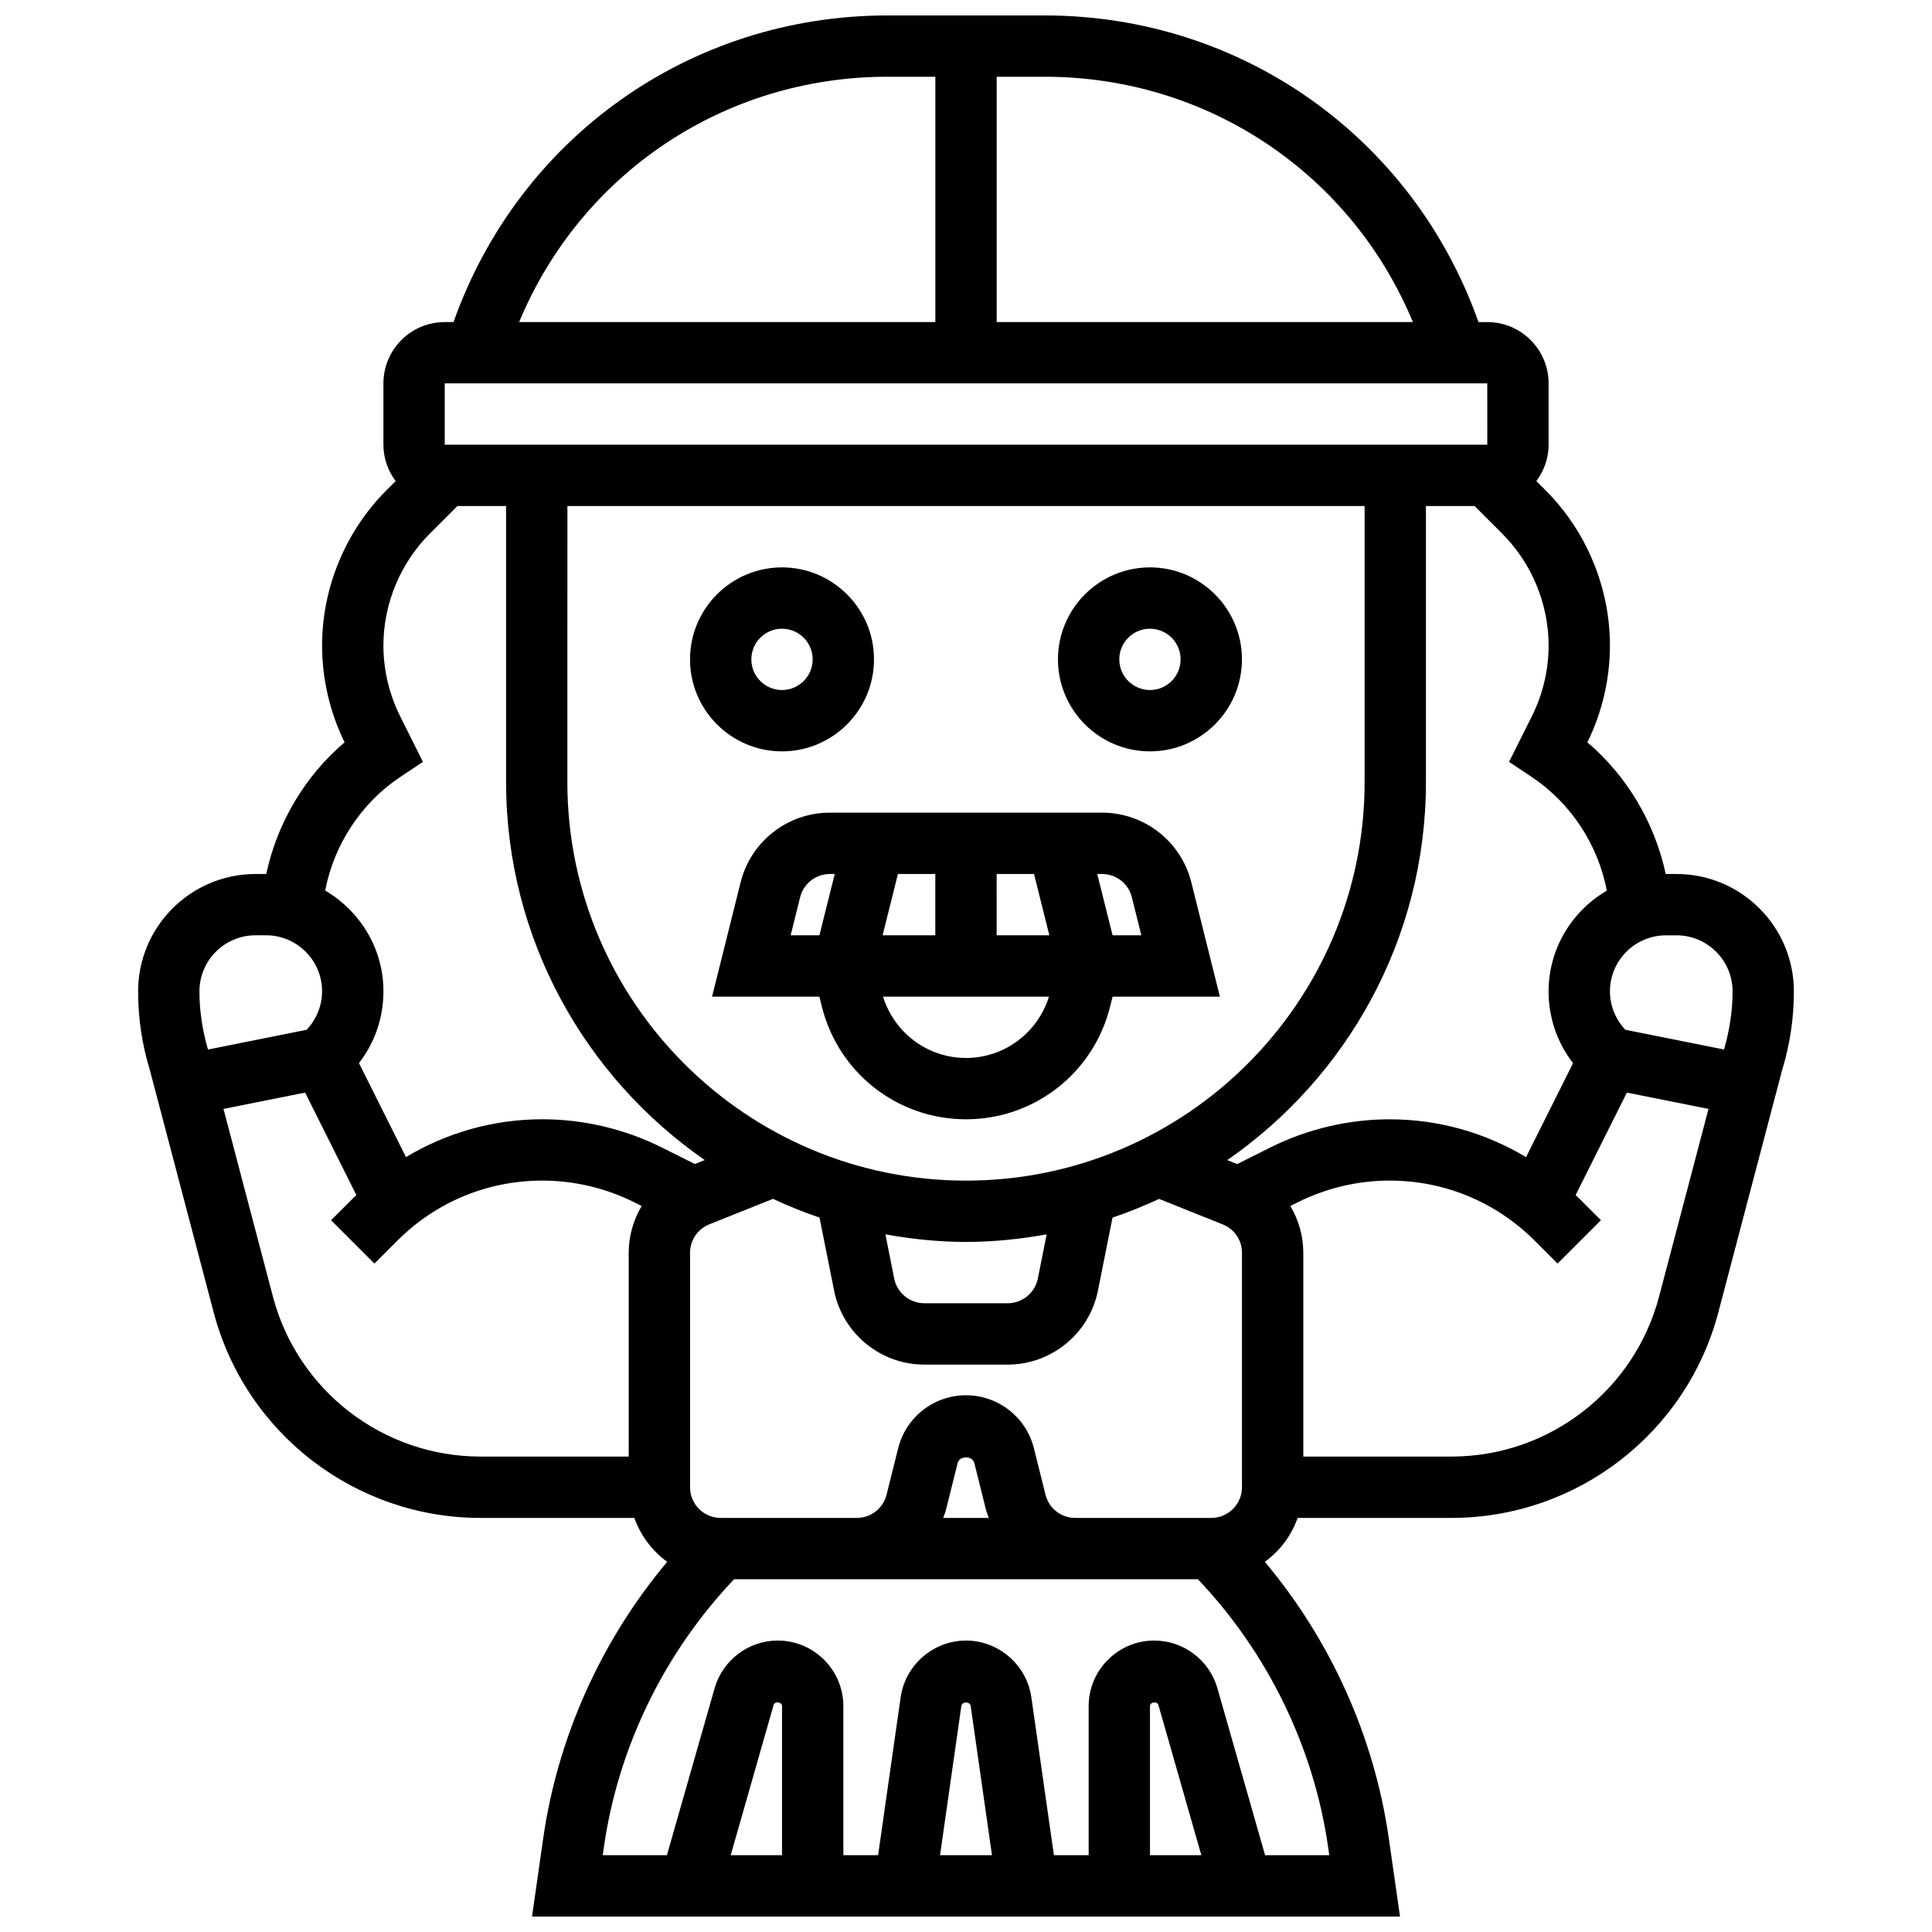<?xml version="1.0" encoding="UTF-8"?>
<!-- Uploaded to: SVG Repo, www.svgrepo.com, Generator: SVG Repo Mixer Tools -->
<svg width="800px" height="800px" version="1.1" viewBox="144 144 512 512" xmlns="http://www.w3.org/2000/svg">
 <defs>
  <clipPath id="a">
   <path d="m180 148.09h440v503.81h-440z"/>
  </clipPath>
 </defs>
 <path d="m459.71 377.82c-2.723-10.859-12.449-18.457-23.652-18.457h-72.133c-11.207 0-20.934 7.598-23.656 18.461l-7.566 30.297h28.441l0.676 2.699c4.387 17.551 20.086 29.805 38.176 29.805s33.789-12.254 38.176-29.805l0.672-2.699h28.441zm-81.812 14.047 4.062-16.25h9.906v16.25zm30.223-16.25h9.906l4.062 16.25h-13.969zm-52.078 6.16c0.91-3.625 4.152-6.16 7.887-6.16h1.285l-4.062 16.25h-7.621zm43.953 42.594c-10.172 0-18.992-6.648-21.98-16.25h43.969c-3 9.605-11.816 16.25-21.988 16.25zm38.848-32.504-4.062-16.25h1.285c3.731 0 6.981 2.535 7.883 6.152l2.519 10.098z"/>
 <path d="m448.75 343.12c13.441 0 24.379-10.938 24.379-24.379 0-13.441-10.938-24.379-24.379-24.379s-24.379 10.938-24.379 24.379c0 13.441 10.938 24.379 24.379 24.379zm0-32.504c4.477 0 8.125 3.641 8.125 8.125s-3.648 8.125-8.125 8.125c-4.477 0-8.125-3.641-8.125-8.125s3.648-8.125 8.125-8.125z"/>
 <path d="m351.24 343.12c13.441 0 24.379-10.938 24.379-24.379 0-13.441-10.938-24.379-24.379-24.379-13.441 0-24.379 10.938-24.379 24.379 0 13.441 10.938 24.379 24.379 24.379zm0-32.504c4.477 0 8.125 3.641 8.125 8.125s-3.648 8.125-8.125 8.125c-4.477 0-8.125-3.641-8.125-8.125s3.648-8.125 8.125-8.125z"/>
 <g clip-path="url(#a)">
  <path d="m588.29 375.62h-2.789c-0.023 0-0.039 0.008-0.066 0.008-2.91-13.539-10.207-25.922-20.762-34.91 3.91-7.938 5.977-16.805 5.977-25.652 0-15.301-6.207-30.285-17.023-41.094l-2.477-2.477c2.012-2.699 3.246-6.016 3.246-9.641v-16.25c0-8.965-7.289-16.25-16.25-16.25h-2.332c-17.293-48.832-62.707-81.262-115.01-81.262h-41.605c-52.297 0-97.723 32.43-115.01 81.258h-2.332c-8.965 0-16.25 7.289-16.25 16.25v16.25c0 3.625 1.234 6.941 3.242 9.645l-2.477 2.477c-10.809 10.809-17.02 25.793-17.02 41.094 0 8.848 2.062 17.715 5.965 25.652-10.555 8.98-17.859 21.363-20.762 34.91-0.023 0-0.039-0.008-0.062-0.008h-2.781c-17.16 0-31.113 13.961-31.113 31.105 0 7.125 1.066 14.195 3.07 20.695l16.941 64.332c8.453 32.094 37.535 54.512 70.723 54.512h40.777c1.684 4.715 4.715 8.75 8.703 11.629-17.461 20.812-29.027 46.422-32.871 73.352l-2.949 20.656h230.02l-2.957-20.656c-3.844-26.938-15.406-52.551-32.871-73.352 3.988-2.867 7.027-6.914 8.703-11.629h40.777c33.188 0 62.27-22.418 70.719-54.508l16.852-64.016c2.098-6.82 3.16-13.891 3.16-21.016 0-17.145-13.953-31.105-31.113-31.105zm14.863 31.105c0 5.121-0.789 10.223-2.266 15.406l-26.156-5.234c-2.578-2.738-4.082-6.402-4.082-10.172 0-8.191 6.664-14.855 14.863-14.855h2.789c8.188 0 14.852 6.664 14.852 14.855zm-48.758-91.66c0 6.469-1.527 12.938-4.422 18.723l-6.055 12.117 5.965 3.973c10.41 6.941 17.609 17.941 19.941 30.141-9.188 5.41-15.43 15.297-15.43 26.707 0 6.973 2.285 13.602 6.484 19.023l-12.457 24.906c-10.832-6.492-23.207-10.027-36.16-10.027-10.891 0-21.809 2.574-31.578 7.453l-8.824 4.414-2.625-1.047c31.773-22.027 52.656-58.707 52.656-100.21v-73.133h12.887l7.356 7.356c7.793 7.793 12.262 18.574 12.262 29.602zm-89.383 231.2h-36.062c-3.731 0-6.981-2.535-7.883-6.152l-3.07-12.328c-2.082-8.254-9.477-14.023-17.992-14.023s-15.91 5.769-17.984 14.043l-3.07 12.312c-0.91 3.613-4.152 6.148-7.891 6.148h-36.062c-4.477 0-8.125-3.641-8.125-8.125v-62.133c0-3.34 2.008-6.305 5.109-7.551l16.863-6.746c4.008 1.859 8.109 3.535 12.336 4.957l3.867 19.363c2.266 11.363 12.316 19.605 23.902 19.605h22.109c11.578 0 21.641-8.238 23.906-19.59l3.867-19.363c4.227-1.422 8.328-3.098 12.336-4.957l16.852 6.746c3.109 1.23 5.117 4.195 5.117 7.535v62.133c0 4.484-3.648 8.125-8.125 8.125zm-58.965 0h-12.09c0.262-0.73 0.562-1.445 0.754-2.211l3.07-12.312c0.512-2.031 3.918-2.023 4.43-0.008l3.07 12.328c0.199 0.766 0.508 1.473 0.766 2.203zm-111.68-268.16h211.27v73.133c0 58.246-47.391 105.64-105.64 105.64s-105.64-47.391-105.64-105.64zm127.01 193.02-2.34 11.719c-0.766 3.785-4.121 6.531-7.981 6.531h-22.105c-3.859 0-7.215-2.746-7.973-6.535l-2.34-11.719c6.949 1.238 14.07 2.004 21.367 2.004s14.414-0.766 21.371-2zm97.055-241.78h-110.3v-65.008h12.676c43.367 0 81.293 25.73 97.625 65.008zm-139.23-65.008h12.676v65.008h-110.3c16.332-39.277 54.258-65.008 97.625-65.008zm-117.34 81.262h276.28l0.008 16.25h-276.29zm-11.742 104.27 5.965-3.973-6.055-12.117c-2.891-5.785-4.418-12.254-4.418-18.723 0-11.02 4.469-21.809 12.262-29.602l7.356-7.356h12.887v73.133c0 41.5 20.883 78.18 52.656 100.2l-2.625 1.047-8.824-4.414c-9.77-4.875-20.688-7.449-31.578-7.449-12.953 0-25.328 3.535-36.16 10.027l-12.457-24.914c4.207-5.422 6.484-12.035 6.484-19.016 0-11.41-6.242-21.297-15.43-26.711 2.332-12.195 9.531-23.199 19.938-30.137zm-38.402 41.992h2.789c8.191 0 14.852 6.664 14.852 14.855 0 3.769-1.504 7.434-4.086 10.184l-26.156 5.234c-1.465-5.023-2.262-10.199-2.262-15.418 0-8.191 6.664-14.855 14.863-14.855zm4.609 95.742-13.098-49.723 21.633-4.332 13.586 27.172c-0.203 0.203-0.43 0.375-0.633 0.578l-6.078 6.078 11.488 11.488 6.078-6.078c10.277-10.27 23.93-15.918 38.441-15.918 8.387 0 16.789 1.984 24.305 5.738l2 1c-2.172 3.672-3.43 7.906-3.43 12.391v54.008h-39.281c-25.816 0-48.43-17.441-55.012-42.402zm134.92 148.04h-13.602l11.367-39.793c0.324-1.105 2.234-0.836 2.234 0.301zm41.875 0 5.648-39.559c0.172-1.219 2.293-1.219 2.469 0l5.648 39.559zm55.637 0v-39.492c0-1.137 1.926-1.398 2.234-0.309l11.375 39.801zm47.512 0h-17.008l-12.645-44.27c-2.129-7.43-9-12.613-16.723-12.613-9.586 0-17.387 7.801-17.387 17.391v39.492h-9.207l-5.981-41.855c-1.227-8.566-8.672-15.027-17.316-15.027s-16.09 6.461-17.316 15.023l-5.981 41.859h-9.207v-39.492c0-9.59-7.801-17.391-17.391-17.391-7.719 0-14.594 5.184-16.723 12.621l-12.645 44.262h-17.008l0.301-2.106c3.793-26.547 16.047-51.602 34.512-71.027h122.91c18.461 19.43 30.723 44.48 34.512 71.027zm32.398-105.64h-39.281v-54.004c0-4.492-1.258-8.727-3.43-12.398l2-1c7.516-3.75 15.918-5.734 24.305-5.734 14.52 0 28.164 5.648 38.438 15.918l6.078 6.078 11.488-11.488-6.078-6.078c-0.203-0.203-0.43-0.375-0.633-0.578l13.586-27.172 21.633 4.324-13.098 49.723c-6.578 24.969-29.191 42.41-55.008 42.41z"/>
 </g>
</svg>